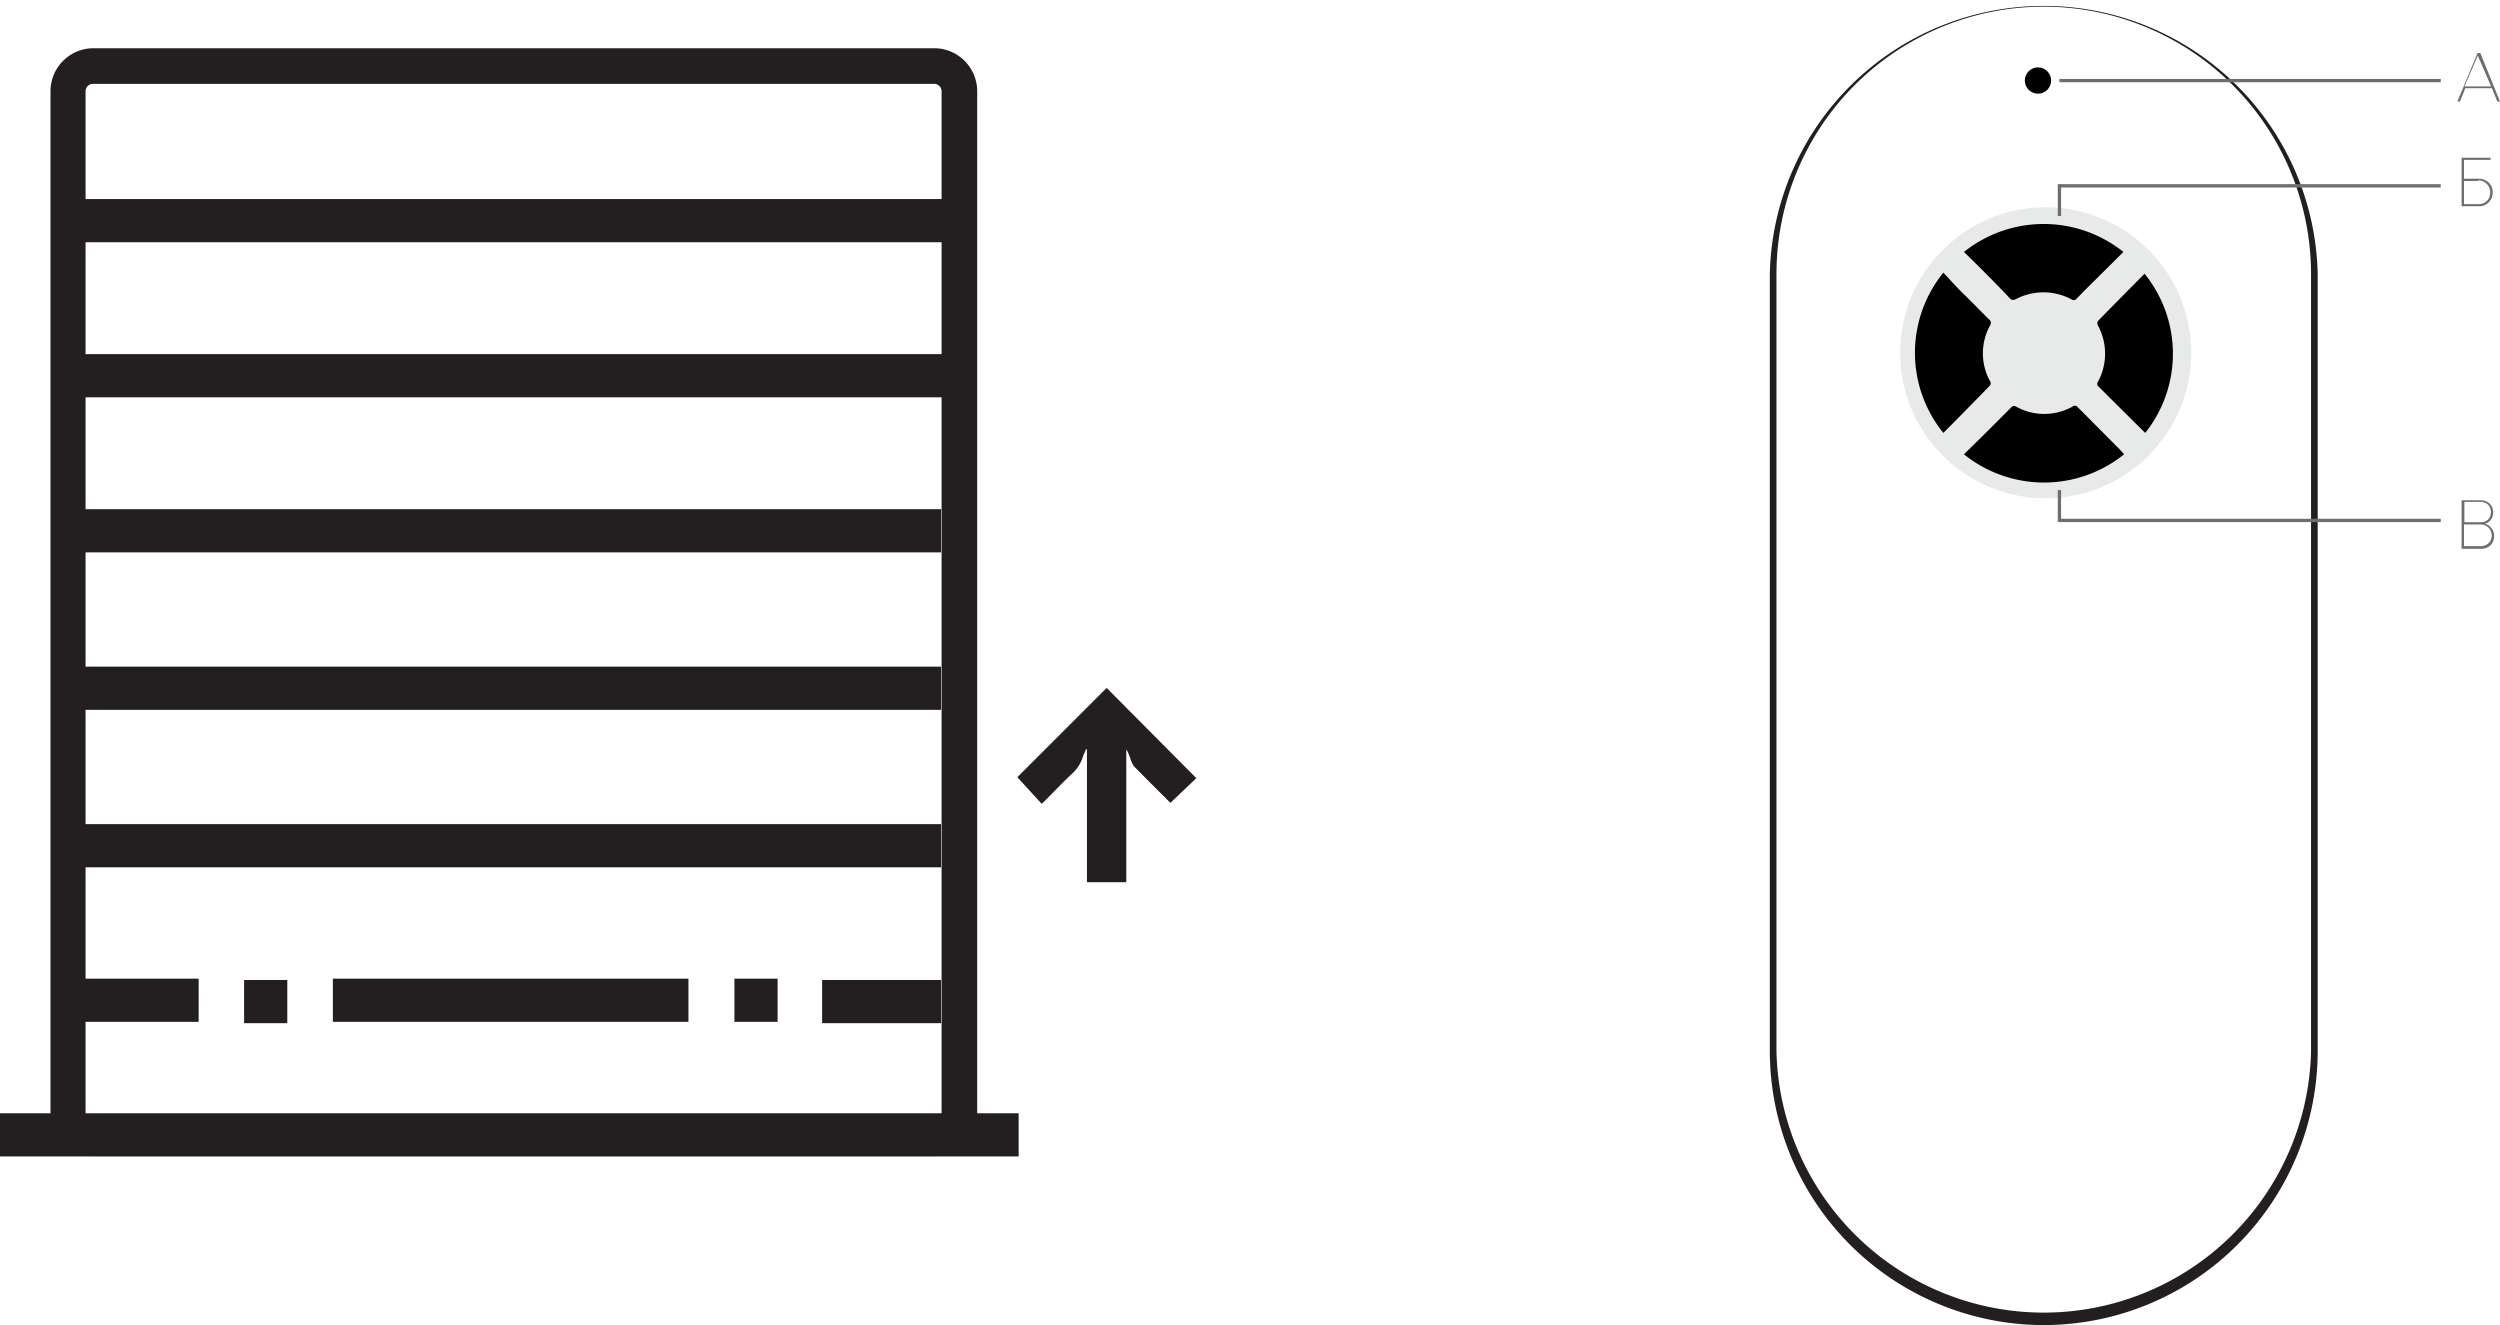 <?xml version="1.0" encoding="UTF-8"?>
<svg xmlns="http://www.w3.org/2000/svg" id="Layer_1" data-name="Layer 1" viewBox="0 0 188.14 99.72">
  <defs>
    <style>.cls-1{fill:#231f20;}.cls-2{opacity:0.51;}.cls-3{fill:#d1d3d4;}.cls-4{fill:#6d6e71;}</style>
  </defs>
  <path class="cls-1" d="M85.5,105.13H22.19A3.24,3.24,0,0,1,19,101.89V25a3.24,3.24,0,0,1,3.23-3.24H85.5A3.24,3.24,0,0,1,88.74,25v76.89A3.24,3.24,0,0,1,85.5,105.13ZM22.19,24.44a.56.56,0,0,0-.55.56v76.89a.56.56,0,0,0,.55.56H85.5a.56.56,0,0,0,.56-.56V25a.56.56,0,0,0-.56-.56Z" transform="translate(-15.2 -18.13)"></path>
  <rect class="cls-1" y="83.78" width="76.66" height="3.25"></rect>
  <rect class="cls-1" x="6.16" y="14.98" width="64.78" height="3.25"></rect>
  <rect class="cls-1" x="6.16" y="26.65" width="64.78" height="3.25"></rect>
  <rect class="cls-1" x="6.04" y="38.32" width="64.78" height="3.25"></rect>
  <rect class="cls-1" x="6.04" y="50.17" width="64.78" height="3.25"></rect>
  <rect class="cls-1" x="6.04" y="62.02" width="64.78" height="3.25"></rect>
  <rect class="cls-1" x="6" y="73.65" width="8.95" height="3.25"></rect>
  <rect class="cls-1" x="61.87" y="73.75" width="8.95" height="3.25"></rect>
  <rect class="cls-1" x="25.05" y="73.65" width="26.76" height="3.25"></rect>
  <rect class="cls-1" x="18.37" y="73.75" width="3.25" height="3.25"></rect>
  <rect class="cls-1" x="55.27" y="73.65" width="3.25" height="3.25"></rect>
  <path class="cls-1" d="M103.28,78.55c-.89-.89-1.83-1.82-2.75-2.76a2.12,2.12,0,0,1-.28-.63,3.32,3.32,0,0,0-.29-.64v10H97v-10l-.07,0a5.72,5.72,0,0,0-.24.57,2.81,2.81,0,0,1-.85,1.3c-.69.65-1.34,1.34-2,2l-.25.23-1.83-2,6.72-6.72,6.75,6.79Z" transform="translate(-15.2 -18.13)"></path>
  <g class="cls-2">
    <circle class="cls-3" cx="153.95" cy="26.55" r="10.95"></circle>
  </g>
  <path d="M163,37.09a9.61,9.61,0,0,1,12,0l-2.75,2.73-.76.77a.28.28,0,0,1-.4.07,4.47,4.47,0,0,0-4.22,0,.4.4,0,0,1-.34,0C165.39,39.45,164.21,38.27,163,37.09Z" transform="translate(-15.2 -18.13)"></path>
  <path d="M176.64,50.71,173.91,48l-.76-.76a.26.26,0,0,1-.07-.37,4.45,4.45,0,0,0,0-4.25.35.35,0,0,1,0-.33c1.16-1.19,2.33-2.37,3.51-3.56A9.56,9.56,0,0,1,176.64,50.71Z" transform="translate(-15.2 -18.13)"></path>
  <path d="M161.45,50.71a9.57,9.57,0,0,1,0-12.06c.52.55,1,1.1,1.55,1.63s1.24,1.25,1.87,1.87a.34.34,0,0,1,.09.48,4.34,4.34,0,0,0,0,4.18.28.28,0,0,1-.05.38Q163.2,48.95,161.45,50.71Z" transform="translate(-15.2 -18.13)"></path>
  <path d="M175.05,52.32a9.61,9.61,0,0,1-12.05,0L164.34,51c.74-.73,1.47-1.46,2.2-2.2a.29.29,0,0,1,.4-.06,4.37,4.37,0,0,0,4.21,0,.27.27,0,0,1,.38,0l3.26,3.28Z" transform="translate(-15.2 -18.13)"></path>
  <path class="cls-1" d="M169,117.85a20.63,20.63,0,0,1-20.61-20.61V38.74a20.62,20.62,0,0,1,41.23,0v58.5A20.63,20.63,0,0,1,169,117.85Zm0-99.22a20.13,20.13,0,0,0-20.11,20.11v58.5a20.12,20.12,0,0,0,40.23,0V38.74A20.14,20.14,0,0,0,169,18.63Z" transform="translate(-15.2 -18.13)"></path>
  <circle cx="153.37" cy="6.06" r="0.99"></circle>
  <path class="cls-4" d="M203.34,25.77h-.2l-.41-1h-2l-.4,1h-.2l1.52-3.65h.21Zm-.67-1.14-1-2.31-1,2.31Z" transform="translate(-15.2 -18.13)"></path>
  <path class="cls-4" d="M200.45,30h2.18v.16h-2v1.42h1.09a1.06,1.06,0,0,1,.78.3,1,1,0,0,1,.29.74,1,1,0,0,1-.29.73,1,1,0,0,1-.78.3h-1.27Zm1.26,1.75h-1.08v1.74h1.08a.9.9,0,0,0,.65-.24.88.88,0,0,0,.24-.63.85.85,0,0,0-.24-.63A.9.9,0,0,0,201.71,31.7Z" transform="translate(-15.2 -18.13)"></path>
  <path class="cls-4" d="M201.85,59.43h-1.4V55.78h1.38a1,1,0,0,1,.72.24.94.94,0,0,1,.08,1.25.77.77,0,0,1-.45.28.78.78,0,0,1,.5.31.9.9,0,0,1,.22.59,1,1,0,0,1-.28.72A1.07,1.07,0,0,1,201.85,59.43Zm0-2a.81.81,0,0,0,.6-.21.84.84,0,0,0,0-1.1.81.81,0,0,0-.59-.22h-1.2v1.53Zm0,1.8a.85.85,0,0,0,.63-.22.83.83,0,0,0-.63-1.41h-1.22v1.63Z" transform="translate(-15.2 -18.13)"></path>
  <rect class="cls-4" x="154.98" y="13.86" width="28.7" height="0.25"></rect>
  <rect class="cls-4" x="154.86" y="13.86" width="0.25" height="2.4"></rect>
  <rect class="cls-4" x="154.98" y="5.94" width="28.7" height="0.25"></rect>
  <rect class="cls-4" x="154.98" y="39.04" width="28.7" height="0.25"></rect>
  <rect class="cls-4" x="154.86" y="36.88" width="0.25" height="2.4"></rect>
</svg>

